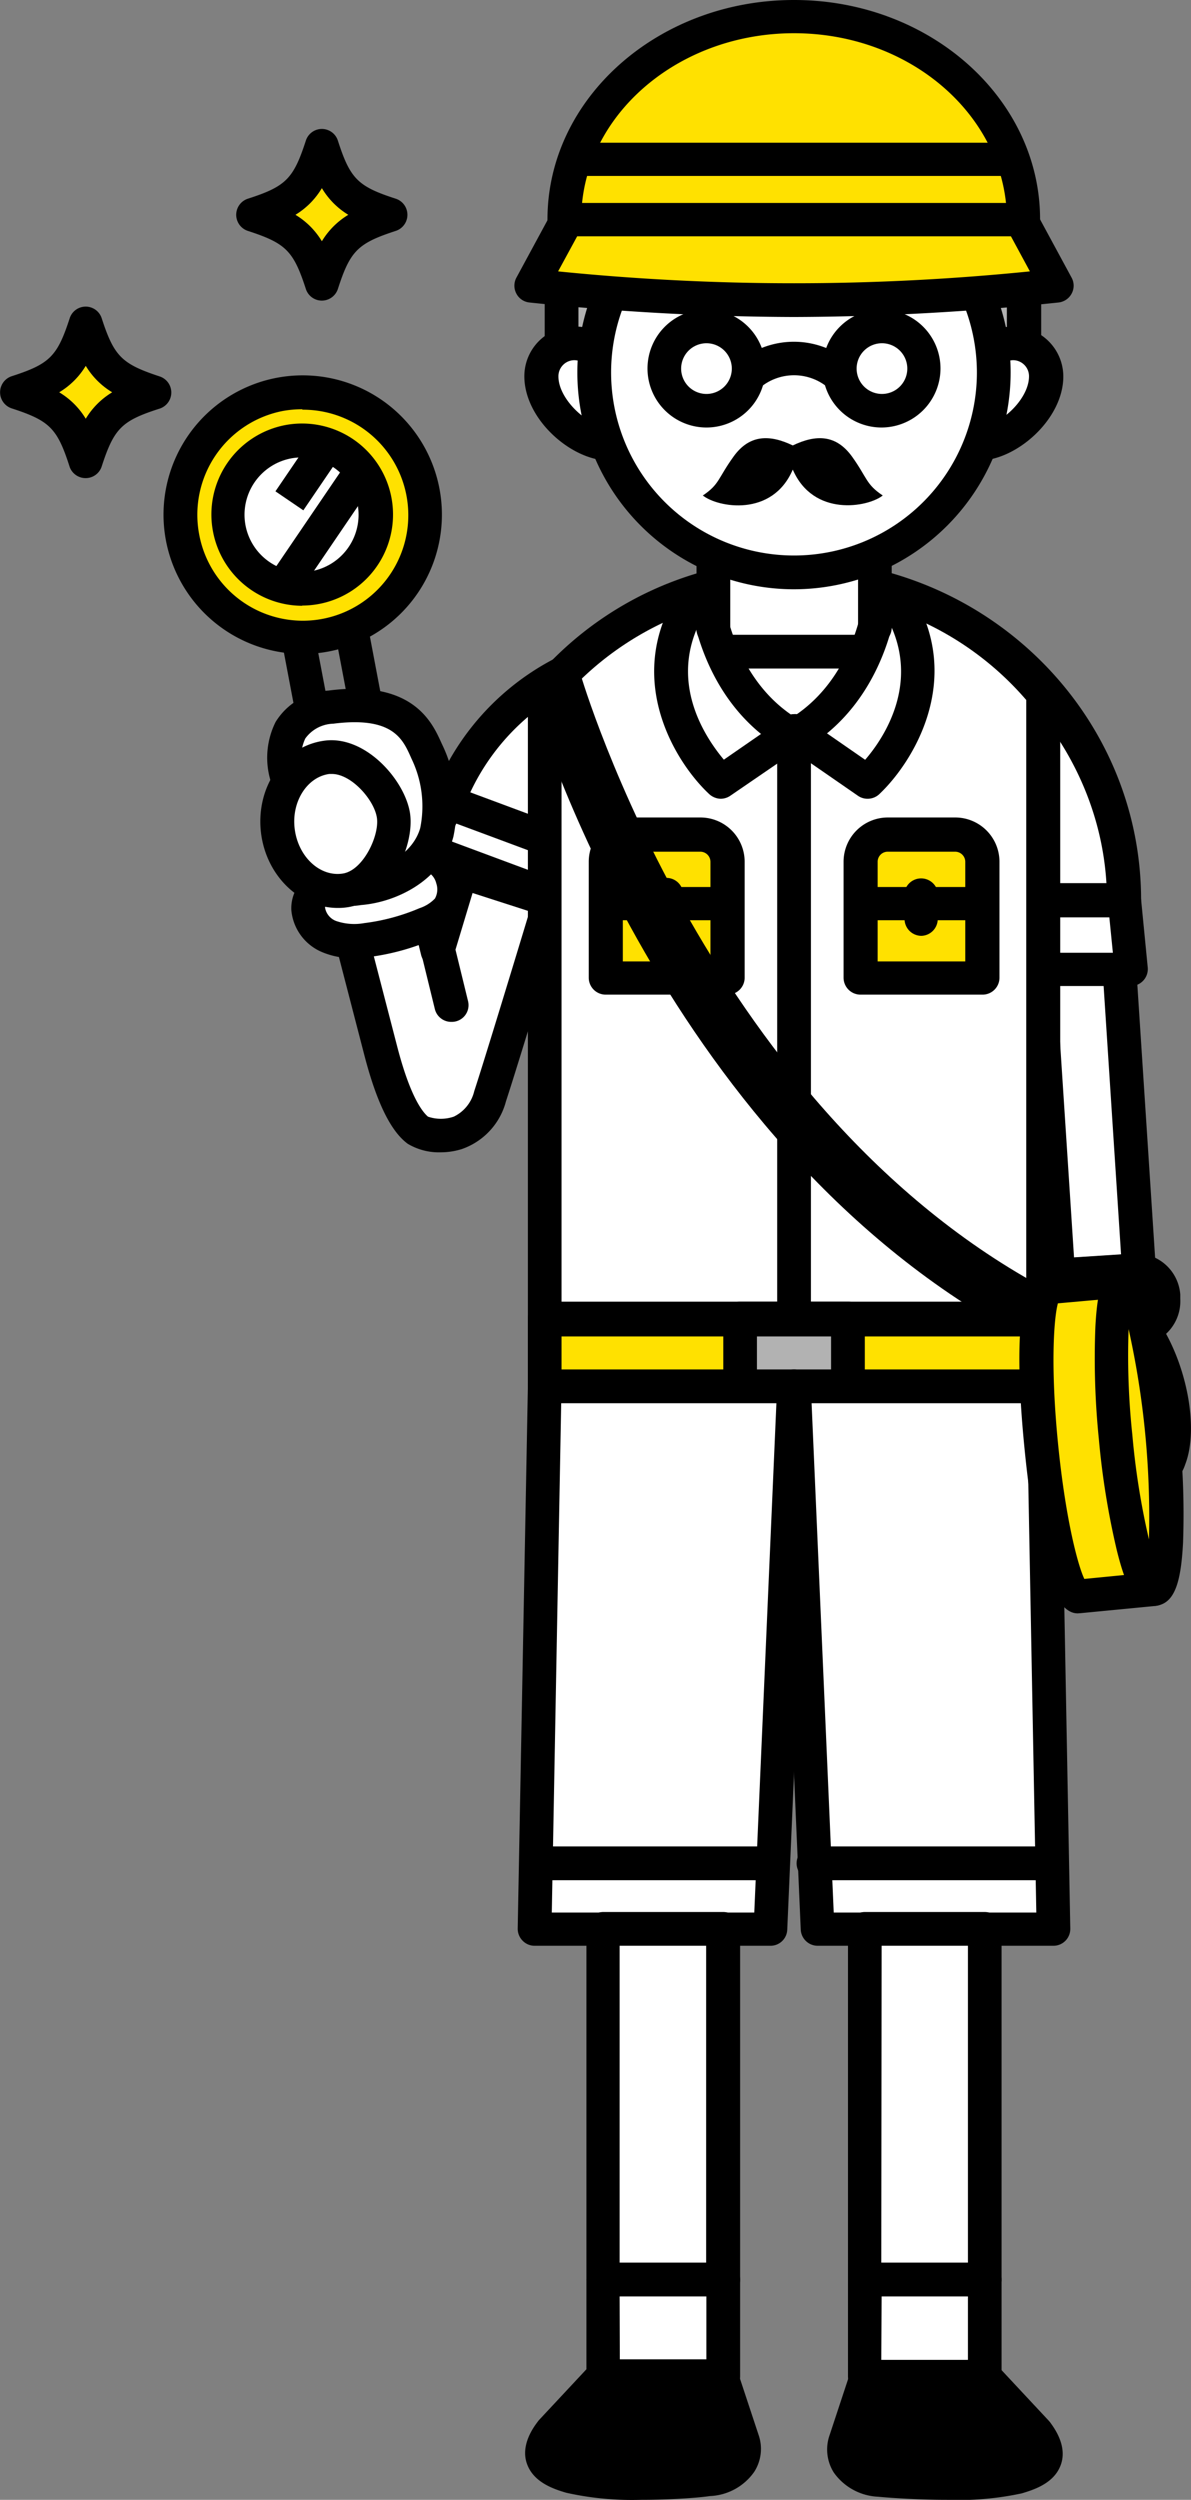 <svg xmlns="http://www.w3.org/2000/svg" viewBox="0 0 107.64 225.77" width="107.64" height="225.77"><rect x="0" y="0" width="107.64" height="225.77" fill="#808080" stroke="none"/><defs><style>.cls-1{fill:#fff;}.cls-2{fill:#ffe100;}.cls-3{fill:#b2b2b2;}</style></defs><title>hakkenMatomeImg_01</title><g id="レイヤー_2" data-name="レイヤー 2"><g id="deisgn"><path class="cls-1" d="M49.76,81.29S45.37,95.76,44.31,99c-1.55,4.73-5.89,3.56-6.53,3.09-1.61-1.17-2.75-4.87-3.34-7.13l-2.81-10.8,7.08-1.84.87,3.59,2.12-7.21Z"/><path d="M39.85,104.07a5.5,5.5,0,0,1-3-.77c-1.53-1.12-2.81-3.73-3.92-8l-2.8-10.8a1.54,1.54,0,0,1,.16-1.15,1.52,1.52,0,0,1,.93-.7l7.07-1.84a1.51,1.51,0,0,1,1.12.14l.79-2.71a1.52,1.52,0,0,1,1.93-1l8.07,2.6a1.52,1.52,0,0,1,1,1.89c-.18.59-4.41,14.52-5.47,17.73a6.24,6.24,0,0,1-4,4.32A6.41,6.41,0,0,1,39.85,104.07ZM33.49,85.23l2.42,9.33c1.27,4.88,2.44,6,2.77,6.29a3.61,3.61,0,0,0,2.33,0,3.43,3.43,0,0,0,1.85-2.3c.85-2.58,3.87-12.5,5-16.24l-5.15-1.66L41,86.32a1.54,1.54,0,0,1-1.49,1.09,1.53,1.53,0,0,1-1.45-1.16l-.51-2.08Z"/><rect class="cls-1" x="94.6" y="82.99" width="7.31" height="31.99" transform="translate(202.73 191.38) rotate(176.28)"/><path d="M95.65,116.7a1.55,1.55,0,0,1-1-.37,1.53,1.53,0,0,1-.51-1L92.05,83.36a1.53,1.53,0,0,1,1.42-1.62l7.3-.47a1.54,1.54,0,0,1,1.1.37,1.51,1.51,0,0,1,.51,1l2.08,31.92a1.53,1.53,0,0,1-1.42,1.62l-7.29.47Zm-.46-32,1.88,28.88,4.25-.27L99.44,84.4Z"/><rect class="cls-1" x="93.79" y="114.94" width="11.35" height="5.27" rx="2.44" ry="2.44" transform="translate(206.35 228.44) rotate(176.28)"/><path d="M96.24,121.94a4,4,0,0,1-3.94-3.7l0-.4A4,4,0,0,1,96,113.63l6.47-.42a4,4,0,0,1,4.2,3.7l0,.4a4,4,0,0,1-3.69,4.2l-6.47.42Zm6.44-5.69h-.06l-6.46.42a.92.92,0,0,0-.85,1l0,.4a.88.88,0,0,0,.3.63.9.9,0,0,0,.67.22h0l6.46-.42a.92.92,0,0,0,.63-.3.91.91,0,0,0,.22-.67l0-.4A.91.91,0,0,0,102.68,116.25Z"/><path class="cls-1" d="M103.29,120l-7.3.47c-2,3.46-2.07,4.93-1.95,6.88s2.57,2.59,4.23.78c1.61,3.88,2.27,6,5.88,5.15C107.18,132.57,106.55,124.62,103.29,120Z"/><path d="M102.75,134.94c-2.87,0-4.08-2-5.17-4.54a3.87,3.87,0,0,1-2.76.08,3.44,3.44,0,0,1-2.3-3.06c-.15-2.41.13-4.19,2.15-7.73a1.52,1.52,0,0,1,1.22-.77l7.3-.47a1.52,1.52,0,0,1,1.35.64c2.68,3.83,3.86,9.85,2.58,13.16a3.75,3.75,0,0,1-2.64,2.48A8.13,8.13,0,0,1,102.75,134.94Zm-4.48-8.36a1.14,1.14,0,0,1,.26,0,1.53,1.53,0,0,1,1.15.91l.22.55c1.54,3.71,1.85,4.16,3.92,3.7.22,0,.41-.48.46-.61.76-2,.13-6.4-1.78-9.61l-5.58.37c-1.44,2.68-1.46,3.8-1.36,5.31a.4.4,0,0,0,.27.39,1.36,1.36,0,0,0,1.32-.54A1.51,1.51,0,0,1,98.27,126.58Z"/><path class="cls-1" d="M40.48,72.47l21.08,7.84,7.67-20.65C57.83,55.42,44.72,61.06,40.48,72.47Z"/><path d="M61.56,81.83a1.39,1.39,0,0,1-.53-.1L40,73.9a1.53,1.53,0,0,1-.9-2A23.13,23.13,0,0,1,51.56,58.8a24.06,24.06,0,0,1,18.2-.57,1.51,1.51,0,0,1,.9,2L63,80.84a1.58,1.58,0,0,1-.8.85A1.52,1.52,0,0,1,61.56,81.83ZM42.49,71.59l18.17,6.76,6.6-17.75a21.11,21.11,0,0,0-14.48,1A20.16,20.16,0,0,0,42.49,71.59Z"/><polygon class="cls-1" points="60 84.75 38.41 76.72 40.48 72.47 61.64 80.33 60 84.75"/><path d="M60,86.27a1.39,1.39,0,0,1-.53-.1l-21.59-8a1.55,1.55,0,0,1-.88-.86,1.53,1.53,0,0,1,0-1.24l2.07-4.25A1.53,1.53,0,0,1,41,71l21.16,7.87a1.53,1.53,0,0,1,.9,2l-1.64,4.41a1.55,1.55,0,0,1-1.43,1ZM40.51,75.88,59.1,82.79l.58-1.56L41.24,74.38Z"/><path class="cls-1" d="M101.6,81.29H71.76V52.05C87.91,52.05,101.6,65.14,101.6,81.29Z"/><path d="M101.6,82.81H71.76a1.52,1.52,0,0,1-1.52-1.52V52.05a1.52,1.52,0,0,1,1.52-1.52c17.3,0,31.37,13.8,31.37,30.76A1.52,1.52,0,0,1,101.6,82.81Zm-28.31-3H100c-.81-13.85-12.6-25.37-26.75-26.14Z"/><polygon class="cls-1" points="71.65 87.53 102.21 87.53 101.61 81.29 71.65 81.29 71.65 87.53"/><path d="M102.21,89.05H71.65a1.52,1.52,0,0,1-1.52-1.52V81.29a1.52,1.52,0,0,1,1.52-1.53H101.6a1.53,1.53,0,0,1,1.52,1.38l.61,6.24a1.53,1.53,0,0,1-1.52,1.67Zm-29-3h27.37l-.32-3.2h-27Z"/><path class="cls-1" d="M94.3,62.66h0a29.24,29.24,0,0,0-45.07,0h0v62.52H94.3V62.66Z"/><path d="M94.3,126.7H49.23a1.52,1.52,0,0,1-1.52-1.52V62.66a1.52,1.52,0,0,1,.35-1,30.76,30.76,0,0,1,47.41,0,1.52,1.52,0,0,1,.35,1v62.52A1.52,1.52,0,0,1,94.3,126.7Zm-43.55-3h42V63.22a27.72,27.72,0,0,0-42,0Z"/><path class="cls-2" d="M80.23,75.4h6.09a2.44,2.44,0,0,1,2.44,2.44V88.3a0,0,0,0,1,0,0h-11a0,0,0,0,1,0,0V77.83A2.44,2.44,0,0,1,80.23,75.4Z"/><path d="M88.76,89.83h-11a1.53,1.53,0,0,1-1.52-1.53V77.83a4,4,0,0,1,4-4h6.09a4,4,0,0,1,4,4V88.3A1.53,1.53,0,0,1,88.76,89.83Zm-9.44-3h7.92v-9a.92.92,0,0,0-.92-.91H80.23a.91.91,0,0,0-.91.91Z"/><path d="M88.76,83.11h-11a1.52,1.52,0,0,1,0-3h11a1.52,1.52,0,0,1,0,3Z"/><path d="M83.28,84.52A1.53,1.53,0,0,1,81.75,83V80.56a1.53,1.53,0,0,1,3,0V83A1.52,1.52,0,0,1,83.28,84.52Z"/><path class="cls-2" d="M54.77,75.4h11a0,0,0,0,1,0,0V85.87a2.44,2.44,0,0,1-2.44,2.44H57.2a2.44,2.44,0,0,1-2.44-2.44V75.4A0,0,0,0,1,54.77,75.4Z" transform="translate(120.5 163.7) rotate(-180)"/><path d="M65.73,89.83h-11a1.53,1.53,0,0,1-1.52-1.53V77.83a4,4,0,0,1,4-4h6.09a4,4,0,0,1,4,4V88.3A1.53,1.53,0,0,1,65.73,89.83Zm-9.44-3h7.92v-9a.92.92,0,0,0-.92-.91H57.2a.91.91,0,0,0-.91.91Z"/><path d="M65.73,83.11h-11a1.52,1.52,0,0,1,0-3h11a1.52,1.52,0,0,1,0,3Z"/><path d="M60.25,84.52A1.52,1.52,0,0,1,58.73,83V80.56a1.52,1.52,0,0,1,3,0V83A1.52,1.52,0,0,1,60.25,84.52Z"/><rect class="cls-2" x="49.23" y="119.09" width="45.07" height="6.09"/><path d="M94.3,126.7H49.23a1.52,1.52,0,0,1-1.52-1.52v-6.1a1.52,1.52,0,0,1,1.52-1.52H94.3a1.52,1.52,0,0,1,1.52,1.52v6.1A1.52,1.52,0,0,1,94.3,126.7Zm-43.55-3h42v-3h-42Z"/><rect class="cls-3" x="66.89" y="119.09" width="9.74" height="6.09"/><path d="M76.63,126.7H66.89a1.52,1.52,0,0,1-1.52-1.52v-6.1a1.52,1.52,0,0,1,1.52-1.52h9.74a1.52,1.52,0,0,1,1.53,1.52v6.1A1.52,1.52,0,0,1,76.63,126.7Zm-8.22-3h6.7v-3h-6.7Z"/><path d="M93.24,121.25c-33.09-17-45-57.31-45.45-59l4.68-1.35c.11.4,11.81,40,43,56Z"/><path d="M71.76,120.61a1.52,1.52,0,0,1-1.52-1.53V66.77a1.53,1.53,0,0,1,3.05,0v52.31A1.53,1.53,0,0,1,71.76,120.61Z"/><polygon class="cls-1" points="73.89 174.21 95.21 174.21 94.3 125.17 71.76 125.17 73.89 174.21"/><path d="M95.21,175.73H73.89a1.53,1.53,0,0,1-1.52-1.46l-2.13-49a1.52,1.52,0,0,1,1.52-1.59H94.3a1.53,1.53,0,0,1,1.52,1.5l.91,49a1.52,1.52,0,0,1-1.52,1.55Zm-19.86-3H93.66l-.86-46H73.35Z"/><path d="M95,169.81H73.65a1.53,1.53,0,1,1,0-3.05H95a1.53,1.53,0,0,1,0,3.05Z"/><rect class="cls-1" x="78.16" y="174.21" width="10.87" height="31.67" transform="translate(167.19 380.08) rotate(-180)"/><path d="M89,207.4H78.16a1.52,1.52,0,0,1-1.52-1.52V174.21a1.53,1.53,0,0,1,1.52-1.53H89a1.53,1.53,0,0,1,1.52,1.53v31.67A1.52,1.52,0,0,1,89,207.4Zm-9.35-3.05h7.83V175.73H79.68Z"/><rect class="cls-1" x="78.16" y="205.88" width="10.87" height="8.74" transform="translate(167.19 420.49) rotate(-180)"/><path d="M89,216.14H78.16a1.52,1.52,0,0,1-1.52-1.52v-8.74a1.53,1.53,0,0,1,1.52-1.53H89a1.53,1.53,0,0,1,1.52,1.53v8.74A1.52,1.52,0,0,1,89,216.14Zm-9.35-3h7.83V207.4H79.68Z"/><path d="M89,214.62H78.34l-1.92,5.8c-.54,1.52.43,3.28,3.09,3.55s9.34.59,12.42-.3,3.12-2.25,1.77-4.07Z"/><path d="M85.6,225.77c-2.6,0-5.08-.17-6.24-.28a5.18,5.18,0,0,1-4-2.18,3.9,3.9,0,0,1-.38-3.39l1.91-5.78a1.53,1.53,0,0,1,1.45-1H89a1.55,1.55,0,0,1,1.11.48l4.67,5,.12.14c.38.52,1.55,2.1,1,3.77s-2.3,2.29-3.57,2.66A27.22,27.22,0,0,1,85.6,225.77Zm-6.16-9.63-1.58,4.76a.86.86,0,0,0,.07.77,2.28,2.28,0,0,0,1.73.79c2.55.25,9.08.54,11.85-.26,1.22-.35,1.49-.67,1.53-.72a3.69,3.69,0,0,0-.51-.9l-4.16-4.44Z"/><polygon class="cls-1" points="69.63 174.21 48.31 174.21 49.23 125.17 71.76 125.17 69.63 174.21"/><path d="M69.63,175.73H48.32a1.5,1.5,0,0,1-1.09-.46,1.53,1.53,0,0,1-.44-1.09l.92-49a1.52,1.52,0,0,1,1.52-1.5H71.76a1.52,1.52,0,0,1,1.52,1.59l-2.13,49A1.51,1.51,0,0,1,69.63,175.73Zm-19.76-3h18.3l2-46H50.72Z"/><path d="M69.88,169.81H48.58a1.53,1.53,0,0,1,0-3.05h21.3a1.53,1.53,0,0,1,0,3.05Z"/><rect class="cls-1" x="54.5" y="174.21" width="10.87" height="31.67"/><path d="M65.37,207.4H54.5A1.52,1.52,0,0,1,53,205.88V174.21a1.53,1.53,0,0,1,1.53-1.53H65.37a1.53,1.53,0,0,1,1.52,1.53v31.67A1.52,1.52,0,0,1,65.37,207.4ZM56,204.35h7.82V175.73H56Z"/><rect class="cls-1" x="54.5" y="205.88" width="10.87" height="8.74"/><path d="M65.37,216.14H54.5A1.52,1.52,0,0,1,53,214.62v-8.74a1.53,1.53,0,0,1,1.53-1.53H65.37a1.53,1.53,0,0,1,1.52,1.53v8.74A1.52,1.52,0,0,1,65.37,216.14Zm-9.35-3h7.82V207.4H56Z"/><path d="M54.5,214.62H65.19l1.92,5.8c.53,1.52-.44,3.28-3.09,3.55s-9.35.59-12.43-.3-3.11-2.25-1.77-4.07Z"/><path d="M57.93,225.77a27.31,27.31,0,0,1-6.76-.64c-1.27-.37-3-1-3.56-2.66s.6-3.25,1-3.77a1.34,1.34,0,0,1,.11-.14l4.67-5a1.56,1.56,0,0,1,1.12-.48H65.19a1.51,1.51,0,0,1,1.44,1l1.92,5.8a3.83,3.83,0,0,1-.39,3.37,5.14,5.14,0,0,1-4,2.18C63,225.6,60.53,225.77,57.93,225.77Zm-7.43-4.24a3.8,3.8,0,0,0,1.52.67c2.76.81,9.29.51,11.84.26a2.32,2.32,0,0,0,1.74-.79.82.82,0,0,0,.07-.75l-1.58-4.78H55.16L51,220.58a2.18,2.18,0,0,0-.5.95Z"/><polyline class="cls-1" points="64.46 56.68 64.46 46.26 79.07 46.26 79.07 56.68"/><path d="M79.07,58.21a1.53,1.53,0,0,1-1.52-1.53v-8.9H66v8.9a1.53,1.53,0,1,1-3.05,0V46.26a1.53,1.53,0,0,1,1.53-1.52H79.07a1.52,1.52,0,0,1,1.52,1.52V56.68A1.53,1.53,0,0,1,79.07,58.21Z"/><rect class="cls-3" x="50.75" y="24.79" width="4.06" height="6.22"/><path d="M54.81,32.53H50.75A1.52,1.52,0,0,1,49.23,31V24.79a1.53,1.53,0,0,1,1.52-1.53h4.06a1.54,1.54,0,0,1,1.53,1.53V31A1.53,1.53,0,0,1,54.81,32.53Zm-2.53-3h1V26.31h-1Z"/><rect class="cls-3" x="88.48" y="24.79" width="4.06" height="6.22" transform="translate(181.02 55.8) rotate(180)"/><path d="M92.54,32.53H88.48A1.52,1.52,0,0,1,87,31V24.79a1.53,1.53,0,0,1,1.52-1.53h4.06a1.53,1.53,0,0,1,1.52,1.53V31A1.52,1.52,0,0,1,92.54,32.53Zm-2.54-3h1V26.31H90Z"/><path class="cls-1" d="M91.61,31a3.1,3.1,0,0,0-3.12,3v6.09c2.64,0,6.08-3.14,6.08-6.09A3,3,0,0,0,91.61,31Z"/><path d="M88.49,41.59A1.52,1.52,0,0,1,87,40.07V34a4.62,4.62,0,0,1,4.64-4.49A4.5,4.5,0,0,1,96.1,34C96.1,37.9,91.81,41.59,88.49,41.59Zm3.12-9.06A1.59,1.59,0,0,0,90,34V38.1c1.52-.8,3-2.55,3-4.12A1.45,1.45,0,0,0,91.61,32.53Z"/><path class="cls-1" d="M51.92,31A3.1,3.1,0,0,1,55,34v6.09C52.4,40.07,49,36.93,49,34A3,3,0,0,1,51.92,31Z"/><path d="M55,41.59c-3.32,0-7.61-3.69-7.61-7.61a4.49,4.49,0,0,1,4.49-4.49A4.63,4.63,0,0,1,56.56,34v6.09A1.52,1.52,0,0,1,55,41.59Zm-3.12-9.06A1.45,1.45,0,0,0,50.47,34c0,1.57,1.52,3.32,3,4.12V34A1.59,1.59,0,0,0,51.92,32.53Z"/><circle class="cls-1" cx="71.76" cy="33.64" r="18.05"/><path d="M71.76,53.22A19.58,19.58,0,1,1,91.34,33.64,19.6,19.6,0,0,1,71.76,53.22Zm0-36.11A16.53,16.53,0,1,0,88.29,33.64,16.55,16.55,0,0,0,71.76,17.11Z"/><path class="cls-2" d="M95.51,25.81h0a219.27,219.27,0,0,1-47.5,0h0l3.25-6h41Z"/><path d="M71.76,28.63a233.76,233.76,0,0,1-23.9-1.31,1.5,1.5,0,0,1-1.19-.8,1.53,1.53,0,0,1,0-1.44l3.25-6a1.52,1.52,0,0,1,1.34-.79h41a1.51,1.51,0,0,1,1.34.79l3.25,6a1.5,1.5,0,0,1,0,1.44,1.53,1.53,0,0,1-1.19.8A234,234,0,0,1,71.76,28.63ZM50.44,24.51a212.44,212.44,0,0,0,42.64,0l-1.72-3.18H52.17Z"/><path class="cls-2" d="M71.76,1.52C60.3,1.52,51,9.71,51,19.81H92.52C92.52,9.71,83.23,1.52,71.76,1.52Z"/><path d="M92.52,21.33H51a1.52,1.52,0,0,1-1.52-1.52C49.48,8.89,59.48,0,71.76,0S94,8.89,94,19.81A1.52,1.52,0,0,1,92.52,21.33Zm-39.91-3H90.92C90,9.75,81.78,3,71.76,3S53.49,9.75,52.61,18.29Z"/><line class="cls-2" x1="52.72" y1="14.37" x2="90.58" y2="14.37"/><path d="M90.58,15.89H52.72a1.52,1.52,0,1,1,0-3H90.58a1.52,1.52,0,0,1,0,3Z"/><path d="M76.2,35.73a1.48,1.48,0,0,1-1.07-.45,4.77,4.77,0,0,0-6.73,0,1.52,1.52,0,0,1-2.15-2.15,7.81,7.81,0,0,1,11,0,1.53,1.53,0,0,1-1.08,2.6Z"/><circle class="cls-1" cx="63.85" cy="33.28" r="3.81"/><path d="M63.85,38.61a5.33,5.33,0,1,1,5.33-5.32A5.33,5.33,0,0,1,63.85,38.61Zm0-7.61a2.29,2.29,0,1,0,2.29,2.29A2.29,2.29,0,0,0,63.85,31Z"/><circle class="cls-1" cx="79.67" cy="33.28" r="3.81"/><path d="M79.67,38.61A5.33,5.33,0,1,1,85,33.29,5.34,5.34,0,0,1,79.67,38.61Zm0-7.61A2.29,2.29,0,1,0,82,33.29,2.29,2.29,0,0,0,79.67,31Z"/><path d="M77,41.23c-1.45-2-3.26-2-5.35-1-2.09-1-3.91-1-5.35,1s-1.26,2.5-2.78,3.52c1.33,1.07,6.27,2,8.13-2.34,1.86,4.3,6.79,3.41,8.13,2.34C78.25,43.73,78.39,43.17,77,41.23Z"/><path d="M71.76,68a1.63,1.63,0,0,1-.74-.19c-7.91-4.43-8.66-13.71-8.69-14.1a1.52,1.52,0,1,1,3-.22c0,.07.64,7.43,6.4,11.21,5.8-3.8,6.4-11.14,6.4-11.21a1.52,1.52,0,0,1,3,.22c0,.39-.79,9.67-8.69,14.1A1.64,1.64,0,0,1,71.76,68Z"/><path d="M77.76,60.38h-12a1.53,1.53,0,1,1,0-3.05h12a1.53,1.53,0,0,1,0,3.05Z"/><path d="M65.12,72.14a1.6,1.6,0,0,1-1-.4c-3.08-2.86-7.68-10.29-3-18a1.52,1.52,0,1,1,2.61,1.57c-3.61,6,0,11.28,1.69,13.3l5.57-3.85a1.52,1.52,0,0,1,1.73,2.51L66,71.87A1.56,1.56,0,0,1,65.12,72.14Z"/><path d="M78.41,72.14a1.52,1.52,0,0,1-.87-.27L70.9,67.28a1.52,1.52,0,1,1,1.73-2.51l5.56,3.85c1.74-2,5.29-7.33,1.7-13.3a1.51,1.51,0,0,1,.52-2.09,1.53,1.53,0,0,1,2.09.52c4.63,7.7,0,15.13-3.06,18A1.55,1.55,0,0,1,78.41,72.14Z"/><path class="cls-2" d="M101.57,115.64l-6.74.65c-1.16.11-1.49,6.45-.75,14.15s2.29,13.85,3.45,13.74l6.74-.66Z"/><path d="M97.41,145.71c-1.08,0-3.47-1-4.84-15.13-1.5-15.45,1.22-15.72,2.11-15.8l6.74-.66a1.54,1.54,0,0,1,1.67,1.37l2.7,27.89a1.53,1.53,0,0,1-1.37,1.66l-6.74.65Zm-1.8-28c-.37,1.35-.67,5.7,0,12.54S97.4,141.34,98,142.6l4.59-.45L100.2,117.3Z"/><ellipse class="cls-2" cx="102.92" cy="129.58" rx="2.1" ry="14.01" transform="translate(-12.01 10.52) rotate(-5.53)"/><path d="M104.21,145.05c-1.67,0-2.53-2-3.29-5.1a71.6,71.6,0,0,1-1.61-10A72.16,72.16,0,0,1,99,119.79c.18-3.28.66-5.49,2.46-5.67s2.71,1.91,3.5,5.09a71.6,71.6,0,0,1,1.61,10,72.25,72.25,0,0,1,.35,10.15c-.18,3.27-.66,5.48-2.46,5.66h-.21Zm-2.21-25a67.5,67.5,0,0,0,.34,9.55,67.65,67.65,0,0,0,1.5,9.43,78.24,78.24,0,0,0-1.84-19Z"/><path d="M30.55,78.05a1.52,1.52,0,0,1-1.5-1.23L24.8,54.4A1.52,1.52,0,0,1,26,52.62l4.79-.91a1.53,1.53,0,0,1,1.14.24,1.57,1.57,0,0,1,.64,1l4.25,22.41a1.52,1.52,0,0,1-1.21,1.78L30.83,78ZM28.07,55.33l3.69,19.42,1.8-.34L29.87,55Z"/><circle class="cls-2" cx="27.33" cy="46.48" r="11.05"/><path d="M27.32,59.06A12.6,12.6,0,0,1,15,48.83h0A12.58,12.58,0,1,1,27.32,59.06Zm0-22.1a9.82,9.82,0,0,0-1.78.16A9.55,9.55,0,0,0,18,48.26h0A9.53,9.53,0,1,0,27.33,37Z"/><circle class="cls-1" cx="27.33" cy="46.48" r="6.7"/><path d="M27.31,54.71A8.23,8.23,0,0,1,19.25,48h0a8.22,8.22,0,0,1,6.54-9.61,8.22,8.22,0,1,1,1.52,16.3Zm0-13.4a5.39,5.39,0,0,0-1,.09,5.18,5.18,0,0,0-4.12,6.05h0a5.18,5.18,0,0,0,6.05,4.12,5.18,5.18,0,0,0-1-10.26Z"/><rect x="24.89" y="41.32" width="5.78" height="3.05" transform="translate(-23.27 41.71) rotate(-55.77)"/><rect x="23.24" y="46.63" width="11.22" height="3.05" transform="translate(-27.2 44.92) rotate(-55.77)"/><path d="M40.78,92.29a1.52,1.52,0,0,1-1.48-1.16l-2.07-8.46a1.52,1.52,0,1,1,3-.73l2.07,8.47a1.51,1.51,0,0,1-1.48,1.88Z"/><path class="cls-1" d="M33.32,79.49c1-.61,2-1.39,3.11-1.9a3.58,3.58,0,0,1,2.48-.33,3.06,3.06,0,0,1,1.94,2.13,3.16,3.16,0,0,1-.33,2.7,4.56,4.56,0,0,1-2.05,1.38,20.3,20.3,0,0,1-5.36,1.47,6.59,6.59,0,0,1-3.3-.31,3.09,3.09,0,0,1-2-2.51,1.89,1.89,0,0,1,2-2A4.86,4.86,0,0,0,33.32,79.49Z"/><path d="M31.93,86.53a7,7,0,0,1-2.72-.5,4.55,4.55,0,0,1-2.88-3.84,3.6,3.6,0,0,1,1.16-2.81A3.1,3.1,0,0,1,30,78.57a3.34,3.34,0,0,0,2.54-.4h0c.39-.23.76-.48,1.14-.73a15.57,15.57,0,0,1,2.09-1.24,5,5,0,0,1,3.55-.4,4.59,4.59,0,0,1,3,3.16,4.65,4.65,0,0,1-.55,4,6,6,0,0,1-2.7,1.91,21.33,21.33,0,0,1-5.77,1.57A13.48,13.48,0,0,1,31.93,86.53Zm-2.32-5a.53.53,0,0,0-.23.46,1.57,1.57,0,0,0,1,1.19,5.06,5.06,0,0,0,2.54.19,18.5,18.5,0,0,0,5-1.35,3.39,3.39,0,0,0,1.39-.87,1.69,1.69,0,0,0,.12-1.37,1.62,1.62,0,0,0-.93-1.11,2.19,2.19,0,0,0-1.41.25,13.63,13.63,0,0,0-1.67,1c-.43.29-.87.58-1.32.84A6.21,6.21,0,0,1,29.61,81.58Z"/><path class="cls-1" d="M26.11,70.62c-.63-1.49-1.35-6,3.77-6.7,6.74-.89,7.93,2.3,8.71,4a11.36,11.36,0,0,1,.87,7.25c-.79,3-4,4.82-7,5.07A2.7,2.7,0,0,1,30.9,80a2.85,2.85,0,0,1-1-2.46c-.09-2.09.63-3.91.79-5.92C30.77,70.05,26.77,72.22,26.11,70.62Z"/><path d="M32,81.81a3.64,3.64,0,0,1-1.86-.45c-1.13-.65-1.73-1.9-1.81-3.71a15.85,15.85,0,0,1,.43-3.88c.08-.39.16-.77.22-1.14h-.07c-1.28.17-3.43.45-4.21-1.43h0a7.23,7.23,0,0,1,.21-6,6,6,0,0,1,4.77-2.83c7.64-1,9.38,2.87,10.22,4.74l.08.17a13,13,0,0,1,1,8.27c-1,3.88-5.06,5.93-8.36,6.19A5.17,5.17,0,0,1,32,81.81ZM29.81,69.5a2.39,2.39,0,0,1,1.74.61,2,2,0,0,1,.61,1.67,20,20,0,0,1-.41,2.59,13.23,13.23,0,0,0-.38,3.15c0,1,.28,1.2.29,1.2a1.42,1.42,0,0,0,.66,0c2.35-.19,5-1.6,5.66-3.94a9.88,9.88,0,0,0-.78-6.24l-.08-.18c-.73-1.63-1.65-3.68-7-3a3.23,3.23,0,0,0-2.53,1.34,4,4,0,0,0-.15,3h0a10.24,10.24,0,0,0,1.1-.11A9.67,9.67,0,0,1,29.81,69.5Zm-2.3.54Z"/><ellipse class="cls-1" cx="30.33" cy="74.43" rx="5.27" ry="6.07" transform="translate(-9.42 4.58) rotate(-7.47)"/><path d="M30.53,82c-3.4,0-6.42-2.84-6.93-6.7-.54-4.15,2-7.93,5.75-8.41s7.33,3.68,7.72,6.65h0c.38,3-1.91,7.91-5.75,8.41A5.32,5.32,0,0,1,30.53,82ZM30,69.9l-.24,0c-2,.27-3.45,2.51-3.12,5s2.27,4.29,4.3,4c1.85-.24,3.34-3.38,3.13-5S31.77,69.9,30,69.9Z"/><path d="M29.09,27.15a1.52,1.52,0,0,1-1.45-1.06c-1.12-3.44-1.8-4.12-5.25-5.24a1.53,1.53,0,0,1,0-2.9c3.45-1.11,4.13-1.8,5.25-5.24a1.52,1.52,0,0,1,2.9,0c1.11,3.44,1.8,4.13,5.24,5.24a1.53,1.53,0,0,1,0,2.9c-3.44,1.12-4.13,1.8-5.24,5.24A1.53,1.53,0,0,1,29.09,27.15ZM26.71,19.4a7,7,0,0,1,2.38,2.38,7,7,0,0,1,2.38-2.38A7,7,0,0,1,29.09,17,7,7,0,0,1,26.71,19.4Z"/><path class="cls-2" d="M26.71,19.4a7,7,0,0,1,2.38,2.38,7,7,0,0,1,2.38-2.38A7,7,0,0,1,29.09,17,7,7,0,0,1,26.71,19.4Z"/><path d="M7.75,43.18a1.53,1.53,0,0,1-1.45-1C5.18,38.68,4.5,38,1.05,36.88a1.53,1.53,0,0,1,0-2.9c3.45-1.11,4.13-1.8,5.25-5.24a1.52,1.52,0,0,1,2.89,0C10.31,32.18,11,32.87,14.44,34a1.53,1.53,0,0,1,0,2.9C11,38,10.31,38.68,9.19,42.13A1.52,1.52,0,0,1,7.75,43.18ZM5.36,35.43a7,7,0,0,1,2.39,2.38,7,7,0,0,1,2.38-2.38,7,7,0,0,1-2.38-2.38A7,7,0,0,1,5.36,35.43Z"/><path class="cls-2" d="M5.36,35.43a7,7,0,0,1,2.39,2.38,7,7,0,0,1,2.38-2.38,7,7,0,0,1-2.38-2.38A7,7,0,0,1,5.36,35.43Z"/></g></g></svg>
